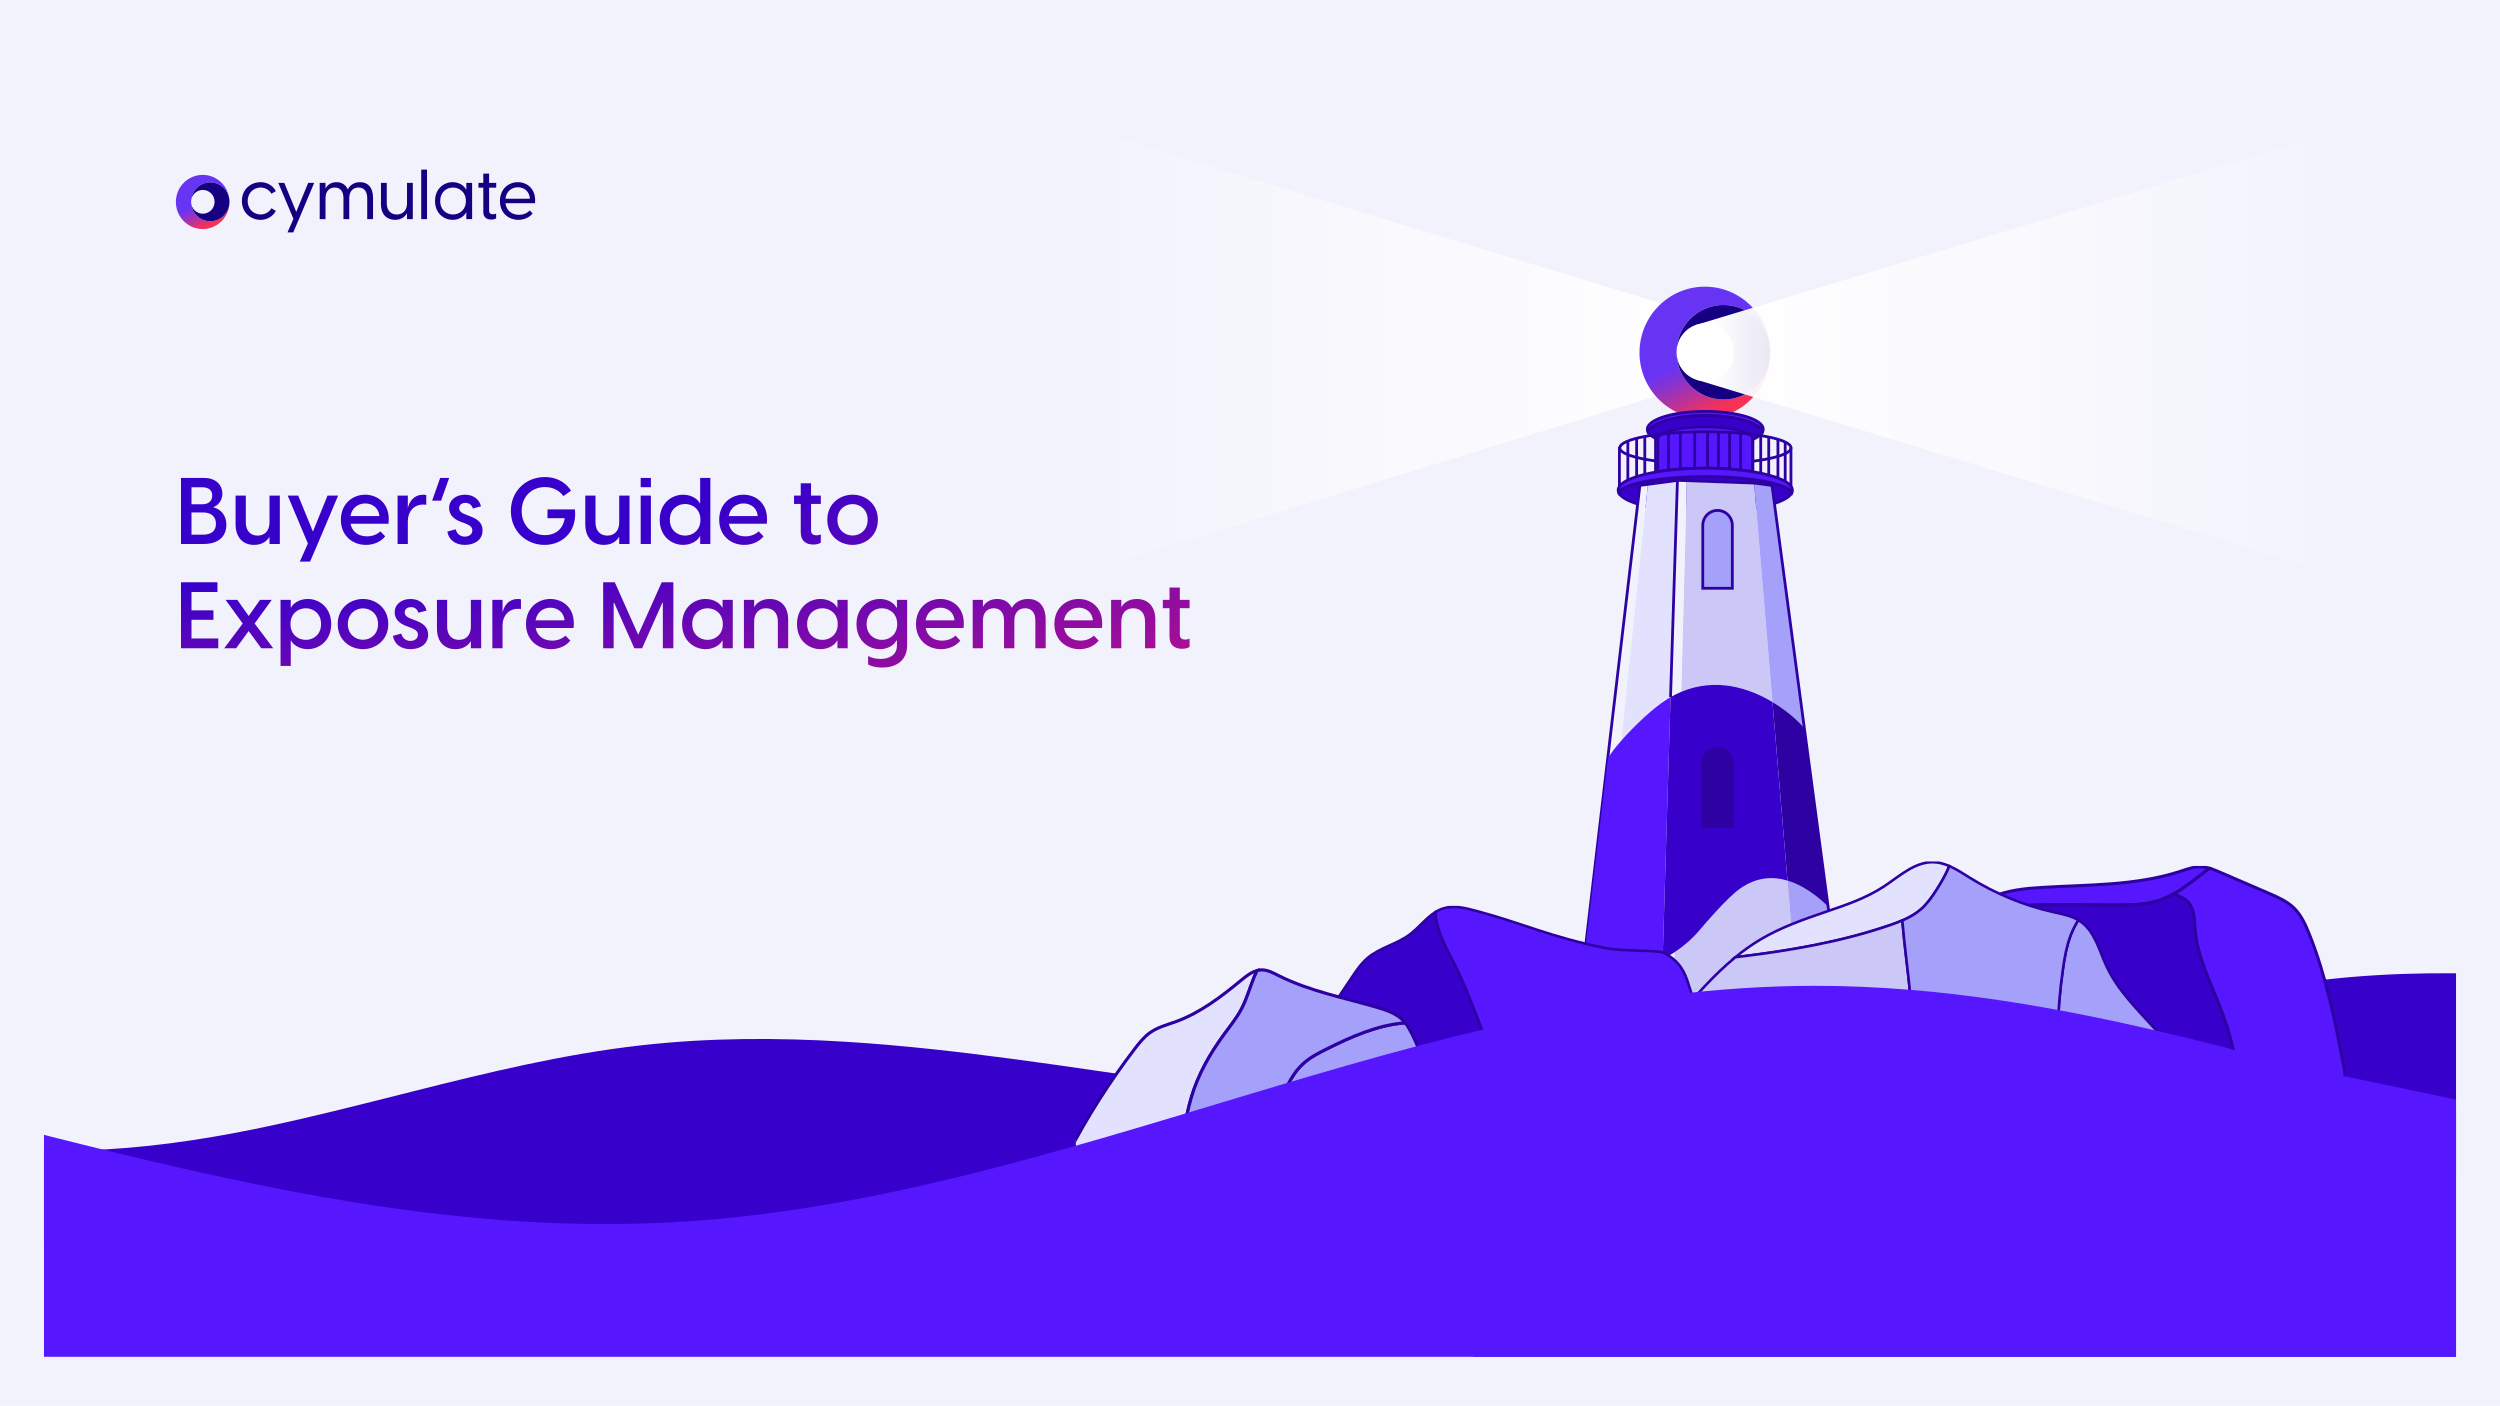 <svg width="1990" height="1119" viewBox="0 0 1990 1119" fill="none" xmlns="http://www.w3.org/2000/svg">
<rect width="1990" height="1119" fill="#F2F2FC"/>
<g clip-path="url(#clip0_112_626)">
<path d="M2753.18 793.164C2771.94 786.696 2790.42 779.384 2808.53 771.263L2808.53 937.371H1278.22L1278.22 850.133C1363.06 872.123 1455.03 864.319 1541.79 846.723C1545.39 845.985 1549 845.247 1552.6 844.473C1591.59 836.23 1630.26 826.281 1668.94 816.525C1729.2 801.356 1789.5 786.678 1851.17 779.735C1905.29 773.636 1959.56 773.548 2013.9 776.923C2103.59 782.46 2193.45 797.383 2283.15 810.056C2406.82 827.546 2530.16 840.765 2652.26 819.285C2670.53 816.068 2688.68 812.078 2706.62 807.314C2722.3 803.166 2737.83 798.438 2753.16 793.147L2753.18 793.164Z" fill="#3801CB"/>
<g clip-path="url(#clip1_112_626)">
<path d="M1865.83 849.696C1858.83 813.491 1851.74 777.024 1837.91 742.819C1834.98 735.57 1831.62 728.254 1826.02 722.786C1820.49 717.376 1813.2 714.191 1806.08 711.116C1793.05 705.495 1780.03 699.874 1767 694.253C1764.28 693.082 1761.51 691.897 1758.68 691.068C1755.52 693.49 1752.35 695.911 1749.19 698.332C1743.21 702.913 1737.12 707.545 1730.6 711.297C1733.3 713.326 1736.76 714.184 1739.5 716.177C1742.96 718.692 1744.93 722.808 1745.86 726.967C1746.78 731.127 1746.81 735.431 1747.16 739.678C1748.92 761.209 1758.98 781.024 1766.87 801.144C1775.77 823.824 1782.11 848.089 1780.85 872.31C1798.63 872.572 1816.43 872.528 1834.14 871.059C1842.37 870.376 1850.73 869.343 1858.28 865.998C1861.25 864.682 1864.23 862.842 1865.63 859.912C1867.12 856.785 1866.49 853.113 1865.83 849.71L1865.83 849.696Z" fill="#5617FE" stroke="#2D01A2" stroke-width="2.425" stroke-miterlimit="10"/>
<path d="M1580.96 723.84C1581.1 723.673 1581.25 723.499 1581.4 723.339C1581.25 723.506 1581.1 723.673 1580.96 723.84C1584.37 723.826 1587.81 723.288 1591.21 722.83C1623.54 718.431 1656.36 720.714 1688.98 720.401C1698.76 720.307 1708.69 719.95 1718.01 716.976C1722.42 715.566 1726.59 713.595 1730.6 711.297C1737.12 707.552 1743.2 702.92 1749.19 698.332C1752.36 695.911 1755.52 693.489 1758.68 691.068C1756.65 690.472 1754.57 690.05 1752.44 689.955C1746.57 689.679 1740.91 691.831 1735.33 693.649C1700.28 705.051 1662.61 704.149 1625.8 706.367C1611.96 707.196 1597.85 708.563 1585.21 714.228C1580.45 716.358 1575.99 719.063 1571.75 722.088C1573.13 722.728 1574.6 723.186 1576.07 723.462C1577.69 723.761 1579.32 723.87 1580.96 723.862V723.84Z" fill="#5617FE"/>
<path d="M1580.96 723.84C1581.1 723.673 1581.25 723.499 1581.4 723.339C1581.25 723.506 1581.1 723.673 1580.96 723.84ZM1580.96 723.84C1584.37 723.826 1587.81 723.288 1591.21 722.83C1623.54 718.431 1656.36 720.714 1688.98 720.401C1698.76 720.307 1708.69 719.95 1718.01 716.976C1722.42 715.566 1726.59 713.595 1730.6 711.297M1580.96 723.84V723.862C1579.32 723.87 1577.69 723.761 1576.07 723.462C1574.6 723.186 1573.13 722.728 1571.75 722.088C1575.99 719.063 1580.45 716.358 1585.21 714.228C1597.85 708.563 1611.96 707.196 1625.8 706.367C1662.61 704.149 1700.28 705.051 1735.33 693.649C1740.91 691.831 1746.57 689.679 1752.44 689.955C1754.57 690.05 1756.65 690.472 1758.68 691.068C1755.52 693.489 1752.36 695.911 1749.19 698.332C1743.2 702.92 1737.12 707.552 1730.6 711.297M1730.6 711.297C1730.48 711.21 1730.36 711.137 1730.25 711.043" stroke="#2D01A2" stroke-width="2.425" stroke-miterlimit="10"/>
<path d="M1564.26 771.273C1564.37 765.761 1564.57 760.227 1565.55 754.795C1567.62 743.321 1573.21 732.588 1580.95 723.841C1579.31 723.848 1577.69 723.739 1576.07 723.441C1574.59 723.172 1573.12 722.706 1571.75 722.067C1566.72 725.651 1561.99 729.694 1557.4 733.81C1530.13 758.235 1406.08 861.09 1482.23 863.7C1503.29 864.42 1524.36 865.14 1545.42 865.853C1551.4 856.393 1556.04 846.111 1558.96 835.327C1564.58 814.582 1563.8 792.753 1564.25 771.273H1564.26Z" fill="#3801CB" stroke="#2D01A2" stroke-width="2.425" stroke-miterlimit="10"/>
<path d="M1766.88 801.137C1758.98 781.024 1748.92 761.202 1747.17 739.671C1746.81 735.425 1746.79 731.12 1745.87 726.961C1744.94 722.801 1742.97 718.678 1739.51 716.17C1736.76 714.177 1733.3 713.319 1730.6 711.291C1726.6 713.588 1722.43 715.559 1718.01 716.97C1708.7 719.944 1698.77 720.3 1688.99 720.395C1656.36 720.707 1623.55 718.424 1591.22 722.823C1587.82 723.289 1584.38 723.819 1580.96 723.834C1573.22 732.582 1567.64 743.314 1565.56 754.789C1564.59 760.213 1564.38 765.754 1564.27 771.266C1563.83 792.746 1564.61 814.582 1558.99 835.32C1556.07 846.104 1551.42 856.393 1545.45 865.846C1619.95 868.347 1694.47 870.652 1769 872.085C1772.95 872.158 1776.92 872.23 1780.87 872.289C1782.14 848.067 1775.79 823.802 1766.89 801.123L1766.88 801.137Z" fill="#3801CB" stroke="#2D01A2" stroke-width="2.425" stroke-miterlimit="10"/>
</g>
<path d="M1362.95 253.833L831.038 92.033V465.145L1362.95 301.577L1362.95 253.833Z" fill="url(#paint0_linear_112_626)"/>
<path fill-rule="evenodd" clip-rule="evenodd" d="M1409.15 280.535C1409.15 280.49 1409.15 280.446 1409.15 280.401C1409.15 279.863 1409.14 279.327 1409.12 278.795C1409.14 279.372 1409.15 279.953 1409.15 280.535Z" fill="url(#paint1_linear_112_626)"/>
<path d="M1357.09 333.192C1385.85 333.192 1409.15 309.687 1409.15 280.693C1409.15 280.64 1409.15 280.587 1409.15 280.535C1409.08 301.253 1392.41 318.025 1371.84 318.025C1351.24 318.025 1334.53 301.18 1334.53 280.401C1334.53 259.622 1351.24 242.777 1371.84 242.777C1391.92 242.777 1408.29 258.76 1409.12 278.795C1408.13 250.679 1385.22 228.193 1357.09 228.193C1328.34 228.193 1305.03 251.698 1305.03 280.693C1305.03 309.687 1328.34 333.192 1357.09 333.192Z" fill="url(#paint2_linear_112_626)"/>
<path d="M1334.53 280.401C1334.53 301.18 1351.24 318.025 1371.84 318.025C1392.41 318.025 1409.08 301.253 1409.15 280.535C1409.15 279.953 1409.14 279.372 1409.12 278.795C1408.29 258.76 1391.92 242.777 1371.84 242.777C1351.24 242.777 1334.53 259.622 1334.53 280.401C1334.53 267.676 1344.76 257.36 1357.38 257.36C1370 257.36 1380.23 267.676 1380.23 280.401C1380.23 293.126 1370 303.442 1357.38 303.442C1344.76 303.442 1334.53 293.126 1334.53 280.401Z" fill="#160082"/>
<path d="M1426.34 392.016C1422.65 384.922 1393.19 379.401 1357.4 379.401C1321.6 379.401 1292.15 384.922 1288.45 392.016C1292.15 400.798 1321.6 407.646 1357.4 407.646C1393.19 407.646 1422.65 400.798 1426.34 392.016Z" fill="#3801CB"/>
<path d="M1357.4 378.276C1375.34 378.276 1391.73 379.659 1404.11 381.941C1410.29 383.081 1415.52 384.453 1419.45 386.005C1421.42 386.78 1423.09 387.612 1424.41 388.502C1425.72 389.384 1426.75 390.373 1427.33 391.492L1427.58 391.965L1427.37 392.456C1426.28 395.048 1423.42 397.274 1419.53 399.175C1415.59 401.103 1410.35 402.806 1404.15 404.221C1391.75 407.054 1375.36 408.771 1357.4 408.771C1339.44 408.771 1323.04 407.053 1310.64 404.221C1304.45 402.806 1299.21 401.103 1295.26 399.175C1291.38 397.274 1288.52 395.048 1287.42 392.456L1287.22 391.965L1287.46 391.492C1288.05 390.373 1289.08 389.384 1290.39 388.502C1291.7 387.612 1293.38 386.78 1295.34 386.005C1299.28 384.453 1304.5 383.081 1310.69 381.941C1323.07 379.659 1339.45 378.276 1357.4 378.276ZM1357.4 380.526C1339.55 380.526 1323.31 381.903 1311.09 384.155C1304.98 385.281 1299.91 386.621 1296.16 388.099C1294.28 388.839 1292.77 389.602 1291.63 390.371C1290.74 390.972 1290.12 391.548 1289.73 392.081C1290.66 393.731 1292.8 395.47 1296.24 397.15C1299.97 398.976 1305.03 400.632 1311.13 402.027C1323.34 404.814 1339.56 406.521 1357.4 406.521C1375.23 406.521 1391.46 404.814 1403.66 402.027C1409.76 400.632 1414.82 398.976 1418.56 397.15C1422 395.469 1424.13 393.73 1425.06 392.079C1424.67 391.547 1424.06 390.971 1423.17 390.371C1422.03 389.602 1420.51 388.839 1418.64 388.099C1414.89 386.621 1409.82 385.281 1403.71 384.155C1391.49 381.903 1375.24 380.526 1357.4 380.526Z" fill="#2D01A2"/>
<path d="M1357.4 330.745C1380.66 330.745 1399.89 336.371 1403.05 343.685C1403.35 343.025 1403.52 342.357 1403.52 341.68C1403.52 333.821 1382.87 327.448 1357.4 327.448C1331.93 327.448 1311.28 333.821 1311.28 341.68C1311.28 342.366 1311.45 343.034 1311.75 343.685C1314.91 336.371 1334.14 330.745 1357.4 330.745Z" fill="#5617FE"/>
<path d="M1357.4 326.323C1370.21 326.323 1381.86 327.925 1390.34 330.542C1394.57 331.848 1398.07 333.425 1400.55 335.229C1402.99 337.015 1404.63 339.181 1404.63 341.68C1404.63 342.547 1404.42 343.374 1404.07 344.15L1403.03 346.45L1402.03 344.134C1401.37 342.621 1399.81 341.051 1397.29 339.546C1394.78 338.055 1391.45 336.698 1387.46 335.555C1379.47 333.268 1368.95 331.869 1357.4 331.869C1345.85 331.869 1335.33 333.268 1327.34 335.555C1323.34 336.698 1320.01 338.055 1317.51 339.546C1314.99 341.051 1313.42 342.621 1312.77 344.134L1311.77 346.434L1310.73 344.156C1310.38 343.383 1310.17 342.554 1310.17 341.68C1310.17 339.181 1311.81 337.015 1314.25 335.229C1316.73 333.426 1320.23 331.848 1324.46 330.542C1332.94 327.925 1344.58 326.323 1357.4 326.323ZM1357.4 328.573C1344.74 328.573 1333.33 330.158 1325.12 332.692C1321 333.962 1317.76 335.452 1315.56 337.053C1313.94 338.239 1313 339.402 1312.61 340.501C1313.62 339.456 1314.89 338.491 1316.38 337.608C1319.1 335.988 1322.62 334.566 1326.73 333.39C1334.96 331.035 1345.69 329.619 1357.4 329.619C1369.11 329.619 1379.84 331.035 1388.07 333.39C1392.18 334.566 1395.7 335.988 1398.42 337.608C1399.9 338.491 1401.18 339.457 1402.19 340.501C1401.8 339.402 1400.86 338.238 1399.24 337.053C1397.04 335.452 1393.8 333.962 1389.68 332.692C1381.47 330.158 1370.06 328.573 1357.4 328.573Z" fill="#2D01A2"/>
<path d="M1357.4 355.912C1380.66 355.912 1399.89 350.594 1403.05 343.685C1399.89 336.371 1380.66 330.745 1357.4 330.745C1334.14 330.745 1314.91 336.371 1311.75 343.685C1314.91 350.594 1334.14 355.912 1357.4 355.912Z" fill="#3801CB"/>
<path d="M1357.4 329.619C1369.11 329.619 1379.84 331.035 1388.07 333.39C1392.18 334.566 1395.7 335.988 1398.42 337.608C1401.12 339.215 1403.15 341.092 1404.07 343.235L1404.27 343.698L1404.06 344.157C1403.13 346.203 1401.09 347.978 1398.4 349.493C1395.68 351.023 1392.16 352.364 1388.05 353.476C1379.83 355.7 1369.1 357.037 1357.4 357.037C1345.69 357.037 1334.97 355.7 1326.75 353.476C1322.64 352.365 1319.12 351.023 1316.4 349.493C1313.71 347.978 1311.67 346.202 1310.73 344.156L1310.52 343.698L1310.72 343.235C1311.65 341.092 1313.68 339.215 1316.38 337.608C1319.1 335.988 1322.62 334.566 1326.73 333.39C1334.96 331.035 1345.69 329.619 1357.4 329.619ZM1357.4 331.869C1345.85 331.869 1335.33 333.267 1327.34 335.554C1323.34 336.698 1320.01 338.054 1317.51 339.545C1315.24 340.896 1313.75 342.3 1313 343.667C1313.75 344.937 1315.23 346.254 1317.49 347.527C1319.99 348.937 1323.32 350.222 1327.32 351.303C1335.32 353.466 1345.84 354.787 1357.4 354.787C1368.95 354.787 1379.47 353.466 1387.47 351.303C1391.47 350.222 1394.8 348.938 1397.31 347.527C1399.57 346.255 1401.05 344.937 1401.8 343.667C1401.04 342.3 1399.55 340.895 1397.29 339.545C1394.78 338.054 1391.45 336.698 1387.46 335.554C1379.46 333.267 1368.95 331.869 1357.4 331.869Z" fill="#2D01A2"/>
<path d="M1395.19 375.481V349.407C1395.19 344.089 1378.27 339.782 1357.4 339.782C1336.53 339.782 1319.64 344.08 1319.6 349.39C1319.6 349.39 1319.6 349.399 1319.6 349.407C1319.6 349.416 1319.6 349.416 1319.6 349.425V375.481C1330.48 373.696 1343.46 372.65 1357.4 372.65C1371.34 372.65 1384.32 373.696 1395.19 375.481Z" fill="#5617FE"/>
<path d="M1394.08 349.407C1394.08 348.715 1393.5 347.74 1391.65 346.625C1389.87 345.554 1387.22 344.55 1383.85 343.691C1377.12 341.978 1367.77 340.907 1357.4 340.907C1347.03 340.907 1337.68 341.976 1330.96 343.685C1327.59 344.542 1324.94 345.545 1323.16 346.615C1321.31 347.727 1320.72 348.703 1320.72 349.397V374.165C1331.39 372.497 1343.95 371.524 1357.4 371.524C1370.84 371.524 1383.41 372.497 1394.08 374.165V349.407ZM1396.31 376.803L1395.01 376.591C1384.21 374.818 1371.29 373.774 1357.4 373.774C1343.51 373.774 1330.59 374.817 1319.78 376.591L1318.49 376.803V349.382L1318.51 349.019C1318.7 347.228 1320.17 345.794 1322.02 344.681C1324.06 343.452 1326.95 342.385 1330.41 341.504C1337.36 339.737 1346.9 338.657 1357.4 338.657C1367.9 338.657 1377.44 339.74 1384.4 341.51C1387.86 342.393 1390.75 343.461 1392.79 344.693C1394.77 345.882 1396.31 347.44 1396.31 349.407V376.803Z" fill="#2D01A2"/>
<path d="M1395.19 375.481C1384.32 373.696 1371.34 372.65 1357.4 372.65C1343.46 372.65 1330.48 373.696 1319.6 375.481C1300.62 378.601 1288.06 383.999 1288.06 390.143C1288.06 390.776 1288.2 391.401 1288.46 392.016C1292.16 384.922 1321.61 379.401 1357.41 379.401C1393.2 379.401 1422.66 384.922 1426.35 392.016C1426.62 391.401 1426.76 390.776 1426.76 390.143C1426.76 383.999 1414.2 378.601 1395.21 375.481L1395.19 375.481Z" fill="#5617FE"/>
<path d="M1357.4 371.524C1371.35 371.524 1384.36 372.569 1395.28 374.355H1395.3L1395.39 374.37C1404.93 375.938 1412.92 378.088 1418.56 380.652C1421.38 381.933 1423.67 383.345 1425.27 384.886C1426.87 386.427 1427.87 388.191 1427.87 390.143C1427.87 390.947 1427.69 391.723 1427.38 392.46L1426.46 394.628L1425.37 392.539C1425.03 391.885 1424.33 391.149 1423.18 390.371C1422.04 389.602 1420.52 388.839 1418.65 388.099C1414.9 386.621 1409.83 385.281 1403.72 384.155C1391.5 381.903 1375.25 380.526 1357.41 380.526C1339.56 380.526 1323.32 381.903 1311.1 384.155C1304.99 385.281 1299.92 386.621 1296.17 388.099C1294.29 388.839 1292.78 389.602 1291.64 390.371C1290.49 391.149 1289.79 391.885 1289.45 392.539L1288.36 394.628L1287.44 392.46C1287.12 391.723 1286.94 390.947 1286.94 390.143C1286.94 388.191 1287.95 386.427 1289.55 384.886C1291.15 383.345 1293.44 381.933 1296.25 380.652C1301.89 378.088 1309.89 375.938 1319.42 374.37C1330.36 372.574 1343.41 371.524 1357.4 371.524ZM1357.4 373.774C1343.51 373.774 1330.59 374.817 1319.78 376.59C1310.34 378.143 1302.56 380.253 1297.17 382.703C1294.47 383.93 1292.44 385.216 1291.09 386.513C1290.05 387.51 1289.48 388.46 1289.27 389.355C1289.62 389.061 1289.99 388.775 1290.4 388.502C1291.71 387.612 1293.39 386.78 1295.35 386.005C1299.29 384.453 1304.51 383.082 1310.7 381.941C1323.08 379.659 1339.46 378.276 1357.41 378.276C1375.35 378.276 1391.74 379.659 1404.12 381.941C1410.3 383.082 1415.53 384.453 1419.46 386.005C1421.43 386.78 1423.1 387.612 1424.42 388.502C1424.82 388.775 1425.2 389.061 1425.55 389.355C1425.34 388.46 1424.76 387.51 1423.73 386.513C1422.38 385.216 1420.34 383.93 1417.64 382.703C1412.27 380.26 1404.53 378.156 1395.12 376.605H1395.1L1395.01 376.591C1384.21 374.818 1371.29 373.774 1357.4 373.774Z" fill="#2D01A2"/>
<path d="M1424.49 356.493C1424.49 356.048 1424.26 355.463 1423.48 354.743C1422.69 354.024 1421.48 353.277 1419.81 352.535C1416.48 351.054 1411.58 349.693 1405.45 348.54C1393.21 346.239 1376.25 344.81 1357.48 344.81C1338.72 344.81 1321.76 346.239 1309.52 348.54C1303.39 349.693 1298.5 351.054 1295.16 352.535C1293.49 353.277 1292.28 354.024 1291.5 354.743C1290.71 355.463 1290.48 356.048 1290.48 356.493C1290.48 357.051 1290.86 357.832 1292.16 358.784C1293.44 359.713 1295.38 360.644 1297.96 361.536C1303.1 363.317 1310.54 364.857 1319.58 366.004L1319.44 367.12L1319.31 368.236C1310.2 367.081 1302.59 365.517 1297.23 363.665C1294.56 362.741 1292.38 361.724 1290.85 360.606C1289.35 359.512 1288.24 358.146 1288.24 356.493C1288.24 355.169 1288.96 354.026 1289.99 353.079C1291.02 352.129 1292.49 351.267 1294.26 350.477C1297.82 348.893 1302.91 347.494 1309.11 346.329C1321.52 343.995 1338.62 342.56 1357.48 342.56C1376.35 342.56 1393.45 343.995 1405.86 346.329C1412.06 347.494 1417.15 348.893 1420.71 350.477C1422.48 351.267 1423.95 352.129 1424.98 353.079C1426.01 354.026 1426.73 355.169 1426.73 356.493C1426.73 358.158 1425.6 359.532 1424.08 360.633C1422.53 361.757 1420.33 362.78 1417.62 363.709C1412.19 365.571 1404.49 367.138 1395.27 368.289L1395.13 367.173L1394.99 366.057C1404.15 364.914 1411.68 363.37 1416.9 361.579C1419.52 360.681 1421.49 359.743 1422.78 358.806C1424.11 357.845 1424.49 357.056 1424.49 356.493Z" fill="#2D01A2"/>
<path d="M1290.17 355.754V387.26H1287.94V355.754H1290.17Z" fill="#2D01A2"/>
<path d="M1296.88 350.937V382.082H1294.65V350.937H1296.88Z" fill="#2D01A2"/>
<path d="M1303.87 348.669V379.401H1301.64V348.669H1303.87Z" fill="#2D01A2"/>
<path d="M1310.37 347.236V377.564H1308.14V347.236H1310.37Z" fill="#2D01A2"/>
<path d="M1318.92 345.891V375.48H1316.69V345.891H1318.92Z" fill="#2D01A2"/>
<path d="M1329.19 344.933V374.223H1326.96V344.933H1329.19Z" fill="#2D01A2"/>
<path d="M1338.67 344.089V373.221H1336.44V344.089H1338.67Z" fill="#2D01A2"/>
<path d="M1350.11 343.685V372.791H1347.87V343.685H1350.11Z" fill="#2D01A2"/>
<path d="M1360.32 343.482V372.791H1358.09V343.482H1360.32Z" fill="#2D01A2"/>
<path d="M1369.03 343.482V372.791H1366.8V343.482H1369.03Z" fill="#2D01A2"/>
<path d="M1377.86 344.054V372.791H1375.62V344.054H1377.86Z" fill="#2D01A2"/>
<path d="M1386.66 344.634V373.933H1384.43V344.634H1386.66Z" fill="#2D01A2"/>
<path d="M1396.31 345.847V374.602H1394.08V345.847H1396.31Z" fill="#2D01A2"/>
<path d="M1402.65 346.779V376.553H1400.42V346.779H1402.65Z" fill="#2D01A2"/>
<path d="M1409.03 347.64V377.669H1406.79V347.64H1409.03Z" fill="#2D01A2"/>
<path d="M1416.35 349.697V380.236H1414.12V349.697H1416.35Z" fill="#2D01A2"/>
<path d="M1422.12 351.86V383.172H1419.89V351.86H1422.12Z" fill="#2D01A2"/>
<path d="M1426.72 356.167V387.137H1424.48V356.167H1426.72Z" fill="#2D01A2"/>
<path d="M1311.75 385.564L1305.68 386.39L1279.91 603.696C1281.52 600.513 1285.46 595.318 1290.65 589.42L1311.75 385.555L1311.75 385.564Z" fill="#F2F2FC"/>
<path d="M1259.23 778.085L1256.57 800.563H1268.79L1271.14 777.813C1265.88 778.191 1261.74 778.191 1259.23 778.085Z" fill="#F2F2FC"/>
<path d="M1327.33 556.375C1328.16 555.857 1328.99 555.364 1329.83 554.89L1335.33 382.346L1311.75 385.572L1290.64 589.437C1300.83 577.842 1315.82 563.531 1327.33 556.384V556.375Z" fill="#E2E2FF"/>
<path d="M1271.15 777.813L1268.79 800.563H1322.01L1323.18 763.721C1304.11 773.585 1284.19 776.872 1271.15 777.813Z" fill="#E2E2FF"/>
<path d="M1410.9 558.819L1396.25 384.517L1342.67 382.592L1338.26 550.697C1365.95 539.031 1392.35 547.717 1410.9 558.81V558.819Z" fill="#CBC8F8"/>
<path d="M1385.3 707.188C1374.64 714.625 1356.37 736.312 1352.8 740.496C1346.76 747.591 1339.95 753.357 1332.84 758.06L1331.73 800.554H1431.22L1422.86 700.965C1411.08 697.431 1398.24 698.16 1385.31 707.18L1385.3 707.188Z" fill="#CBC8F8"/>
<path d="M1338.26 550.705L1342.67 382.601L1335.32 382.337L1329.82 554.881C1332.64 553.263 1335.46 551.883 1338.26 550.697L1338.26 550.705Z" fill="#F2F2FC"/>
<path d="M1323.17 763.721L1322 800.563H1331.72L1332.83 758.069C1329.65 760.161 1326.43 762.042 1323.17 763.721Z" fill="#F2F2FC"/>
<path d="M1336.36 382.374L1330.86 554.917L1329.74 554.882L1328.63 554.845L1334.13 382.301L1336.36 382.374Z" fill="#2D01A2"/>
<path d="M1324.21 763.758L1323.03 800.6L1320.8 800.526L1321.98 763.685L1324.21 763.758Z" fill="#2D01A2"/>
<path d="M1436.27 579.785L1410.51 386.39L1396.25 384.517L1410.9 558.819C1424.23 566.792 1433.5 576.005 1436.27 579.785Z" fill="#A5A1FB"/>
<path d="M1422.85 700.973L1431.21 800.563H1465.68L1455.16 721.544C1446.29 713.043 1435.16 704.674 1422.85 700.973Z" fill="#A5A1FB"/>
<path d="M1410.9 558.819L1422.85 700.973C1435.16 704.674 1446.29 713.043 1455.16 721.544L1436.27 579.794C1433.5 576.014 1424.23 566.801 1410.9 558.828L1410.9 558.819Z" fill="#2D01A2"/>
<path d="M1367.17 406.292C1373.66 406.292 1378.93 411.593 1378.93 418.124V468.249H1355.4V418.124C1355.4 411.593 1360.68 406.292 1367.17 406.292Z" fill="#A5A1FB"/>
<path d="M1377.82 418.125C1377.82 412.218 1373.05 407.417 1367.17 407.417C1361.29 407.417 1356.52 412.218 1356.52 418.125V467.123H1377.82V418.125ZM1380.05 469.373H1354.29V418.125C1354.29 410.969 1360.06 405.167 1367.17 405.167C1374.28 405.167 1380.05 410.969 1380.05 418.125V469.373Z" fill="#2D01A2"/>
<path d="M1465.68 799.429V801.679H1255.94V799.429H1465.68Z" fill="#2D01A2"/>
<path d="M1396.29 383.393L1396.25 384.517L1396.21 385.642L1335.28 383.462L1335.36 381.212L1396.29 383.393Z" fill="#2D01A2"/>
<path d="M1335.47 383.452L1305.49 387.496L1305.19 385.265L1335.17 381.222L1335.47 383.452Z" fill="#2D01A2"/>
<path d="M1306.45 386.514L1257.67 800.687L1256.57 800.554L1255.46 800.422L1304.23 386.248L1306.45 386.514Z" fill="#2D01A2"/>
<path d="M1466.78 800.404L1465.68 800.554L1464.57 800.705L1409.41 386.539L1411.62 386.24L1466.78 800.404Z" fill="#2D01A2"/>
<path d="M1410.66 385.275L1410.37 387.506L1396.11 385.634L1396.39 383.401L1410.66 385.275Z" fill="#2D01A2"/>
<path d="M1327.33 556.375C1315.82 563.522 1300.84 577.833 1290.64 589.428C1285.46 595.327 1281.52 600.513 1279.91 603.704L1259.23 778.085C1261.75 778.191 1265.88 778.191 1271.13 777.813C1284.18 776.872 1304.1 773.593 1323.17 763.721C1323.27 763.669 1323.37 763.607 1323.47 763.554L1329.77 554.916C1328.95 555.382 1328.14 555.866 1327.32 556.375L1327.33 556.375Z" fill="#5617FE"/>
<path d="M1410.9 558.819C1392.35 547.725 1365.95 539.031 1338.26 550.705C1335.46 551.883 1332.65 553.263 1329.82 554.89C1329.8 554.899 1329.79 554.907 1329.77 554.925L1323.48 763.563C1326.63 761.919 1329.76 760.1 1332.83 758.069C1339.95 753.375 1346.75 747.599 1352.79 740.505C1356.36 736.312 1374.63 714.625 1385.29 707.197C1398.23 698.178 1411.07 697.44 1422.84 700.982L1410.89 558.828L1410.9 558.819Z" fill="#3801CB"/>
<path d="M1367.17 595.784C1373.66 595.784 1378.93 601.085 1378.93 607.616V657.741H1355.4V607.616C1355.4 601.085 1360.68 595.784 1367.17 595.784Z" fill="#2D01A2"/>
<path d="M1377.82 607.617C1377.82 601.709 1373.05 596.909 1367.17 596.909C1361.29 596.909 1356.52 601.71 1356.52 607.617V656.615H1377.82V607.617ZM1380.05 658.865H1354.29V607.617C1354.29 600.461 1360.06 594.659 1367.17 594.659C1374.28 594.659 1380.05 600.461 1380.05 607.617V658.865Z" fill="#2D01A2"/>
<path d="M1412.46 845.488C1431.23 839.019 1449.71 831.707 1467.82 823.586L1467.82 989.694H-62.499L-62.499 902.457C22.346 924.446 114.312 916.642 201.074 899.047C204.679 898.308 208.283 897.57 211.888 896.797C250.873 888.553 289.541 878.604 328.227 868.848C388.488 853.679 448.785 839.001 510.454 832.058C564.578 825.959 618.844 825.871 673.18 829.246C762.878 834.783 852.734 849.706 942.432 862.38C1066.1 879.869 1189.44 893.088 1311.55 871.608C1329.82 868.391 1347.96 864.401 1365.9 859.638C1381.58 855.489 1397.11 850.761 1412.45 845.47L1412.46 845.488Z" fill="#3801CB"/>
<g clip-path="url(#clip2_112_626)">
<path d="M1514.24 732.705C1514.22 732.412 1514.22 732.412 1514.24 732.705C1519.65 730.378 1524.8 727.544 1529.23 723.652C1534.08 719.379 1537.86 714.005 1541.37 708.542C1545.28 702.448 1548.95 696.082 1551.68 689.371C1547.68 687.631 1543.51 686.442 1539.13 686.309C1524.16 685.854 1511.97 697.506 1499.4 705.752C1485.29 715.003 1469.14 720.422 1453.21 725.855C1435.38 731.934 1417.46 738.219 1401.24 747.867C1394.24 752.038 1387.64 756.788 1381.35 761.935C1422.97 756.979 1464.36 750.121 1503.98 736.56C1507.43 735.385 1510.88 734.137 1514.24 732.691V732.705Z" fill="#E2E2FF"/>
<path d="M1514.24 732.705C1514.22 732.412 1514.22 732.412 1514.24 732.705ZM1514.24 732.705C1519.65 730.378 1524.8 727.544 1529.23 723.652C1534.08 719.379 1537.86 714.005 1541.37 708.542C1545.28 702.448 1548.95 696.082 1551.68 689.371C1547.68 687.631 1543.51 686.442 1539.13 686.309C1524.16 685.854 1511.97 697.506 1499.4 705.752C1485.29 715.003 1469.14 720.422 1453.21 725.855C1435.38 731.934 1417.46 738.219 1401.24 747.867C1394.24 752.038 1387.64 756.788 1381.35 761.935C1422.97 756.979 1464.36 750.121 1503.98 736.56C1507.43 735.385 1510.88 734.137 1514.24 732.691V732.705Z" stroke="#2D01A2" stroke-width="2.078" stroke-miterlimit="10"/>
<path d="M1514.24 732.706C1510.88 734.152 1507.43 735.401 1503.98 736.575C1464.37 750.137 1422.97 756.994 1381.35 761.95C1364.12 776.069 1349.21 793.272 1334.55 810.255C1323.23 823.383 1295.6 876.903 1289.43 893.188C1289.43 893.188 1409.34 891.734 1521.73 893.188C1523.01 885.963 1521.04 860.021 1521.73 852.708C1525.5 812.737 1517.62 772.721 1514.23 732.706H1514.24Z" fill="#CBC8F8" stroke="#2D01A2" stroke-width="2.078" stroke-miterlimit="10"/>
<path d="M1746.41 875.397C1743.88 853.965 1730.29 835.661 1715.95 819.706C1701.61 803.751 1685.72 788.531 1676.7 768.978C1670.88 756.372 1667.42 741.401 1656.1 733.53C1655.52 733.126 1654.92 732.751 1654.31 732.392C1651.93 736.166 1649.91 740.167 1648.3 744.33C1645.04 752.767 1643.47 761.761 1642.17 770.726C1637.13 805.484 1636.1 841.131 1641.11 875.809C1692.55 876.19 1732.95 876.168 1746.41 875.397H1746.41Z" fill="#A5A1FB" stroke="#2D01A2" stroke-width="2.078" stroke-miterlimit="10"/>
<path d="M1642.17 770.724C1643.47 761.759 1645.05 752.765 1648.31 744.329C1649.92 740.158 1651.94 736.164 1654.31 732.39C1648.33 728.873 1641.25 727.574 1634.45 726.032C1611.11 720.753 1588.65 711.531 1568.27 698.858C1562.9 695.525 1557.45 691.876 1551.69 689.372C1548.96 696.075 1545.28 702.441 1541.37 708.543C1537.87 714.005 1534.09 719.38 1529.23 723.653C1524.81 727.544 1519.66 730.378 1514.25 732.706C1517.64 772.721 1525.52 812.737 1521.75 852.708C1521.06 860.014 1520.54 879.35 1519.27 886.582C1561.84 887.132 1604.06 875.528 1641.12 875.807C1636.12 841.129 1637.15 805.483 1642.18 770.724H1642.17Z" fill="#A5A1FB" stroke="#2D01A2" stroke-width="2.078" stroke-miterlimit="10"/>
</g>
<g clip-path="url(#clip3_112_626)">
<path d="M1175.84 809.653C1170.49 795.727 1165 781.837 1158.34 768.497C1153.56 758.895 1148.15 749.513 1145.05 739.23C1143.76 734.949 1142.9 730.544 1142.46 726.095C1134.96 730.837 1129.19 738.68 1121.89 744.06C1111.66 751.617 1098.37 754.285 1088.66 762.509C1081.93 768.204 1077.47 776.083 1072.43 783.347C1061.48 799.143 1038.11 838.928 1024.15 852.063C1024.15 852.063 1112.29 920.34 1197.48 919.966C1196.78 914.271 1185.71 840.372 1184.31 834.794C1182.15 826.211 1179.03 817.907 1175.85 809.653H1175.84Z" fill="#3801CB" stroke="#2D01A2" stroke-width="2.078" stroke-miterlimit="10"/>
<path d="M1353.53 806.667C1341.58 788.127 1346.86 769.862 1324.21 758.383C1319.79 756.14 1291.96 757.505 1277.39 754.558C1233.55 745.687 1212.48 735.037 1175.29 725.128C1166.56 722.804 1157.27 720.371 1148.66 723.141C1146.44 723.852 1144.39 724.878 1142.46 726.095C1142.91 730.544 1143.76 734.949 1145.05 739.23C1148.15 749.514 1153.56 758.896 1158.34 768.498C1164.99 781.838 1170.49 795.727 1175.84 809.654C1179.01 817.915 1182.14 826.212 1184.31 834.795C1185.7 840.373 1196.31 916.662 1197 922.357C1298.89 921.91 1390.73 952.723 1385.21 927.138C1399.93 891.311 1380.76 848.937 1353.53 806.667Z" fill="#5617FE" stroke="#2D01A2" stroke-width="2.078" stroke-miterlimit="10"/>
</g>
<g clip-path="url(#clip4_112_626)">
<path d="M948.394 873.26C953.777 855.235 963.19 838.661 974.266 823.544C979.174 816.849 984.449 810.359 988.309 802.989C992.552 794.88 994.969 785.937 998.444 777.459C999.118 775.806 999.85 774.164 1000.64 772.551C995.972 773.801 991.819 777.115 987.975 780.283C972.122 793.345 955.522 806.084 936.303 813.114C929.287 815.68 921.866 817.519 915.717 821.792C910.749 825.239 906.912 830.084 903.229 834.908C883.155 861.191 865.33 889.249 850.035 918.669L850.732 918.247C871.353 921.666 892.007 925.084 912.845 926.625C919.464 927.113 926.099 927.41 932.728 927.57C936.165 918.465 939.371 909.273 941.829 899.85C944.135 891.018 945.779 882.002 948.394 873.26Z" fill="#E2E2FF" stroke="#2D01A2" stroke-width="2.508" stroke-miterlimit="10"/>
<path d="M1130.16 837.602C1126.78 827.849 1121.88 818.432 1118.57 814.187C1096.79 815.755 1075.93 825.049 1056.17 834.879C1049.39 838.252 1042.55 841.773 1036.98 846.947C1026.73 856.492 1021.97 870.454 1015.63 883.014C1012.43 889.355 1008.75 895.437 1005.39 901.688C1001.11 909.642 997.345 917.885 994.108 926.331C1018.39 925.334 1042.67 924.336 1066.95 923.338C1079.26 922.834 1091.61 922.322 1103.8 920.486C1110.87 919.419 1175.75 918.128 1176.41 910.446C1178.21 889.599 1140.71 868.037 1130.16 837.602Z" fill="#A5A1FB" stroke="#2D01A2" stroke-width="2.508" stroke-miterlimit="10"/>
<path d="M1015.63 883.019C1021.98 870.459 1026.73 856.497 1036.99 846.953C1042.56 841.772 1049.4 838.258 1056.18 834.884C1075.94 825.061 1096.8 815.76 1118.58 814.192C1118.46 814.034 1118.34 813.877 1118.22 813.725C1112.86 807.197 1104.42 804.289 1096.38 801.932C1069.85 794.154 1042.3 788.978 1017.57 776.503C1013.38 774.386 1009.05 772.001 1004.36 772.032C1003.09 772.043 1001.85 772.229 1000.64 772.552C999.852 774.164 999.12 775.813 998.446 777.459C994.971 785.937 992.554 794.88 988.311 802.99C984.451 810.359 979.176 816.85 974.268 823.544C963.192 838.661 953.779 855.236 948.396 873.26C945.781 882.009 944.137 891.018 941.831 899.85C939.373 909.274 936.16 918.459 932.73 927.571C952.589 928.039 972.488 927.221 992.341 926.406C992.928 926.376 993.522 926.36 994.109 926.33C997.346 917.884 1001.11 909.647 1005.39 901.687C1008.75 895.436 1012.43 889.354 1015.63 883.013L1015.63 883.019Z" fill="#A5A1FB" stroke="#2D01A2" stroke-width="2.508" stroke-miterlimit="10"/>
</g>
<path d="M2025.16 902.342V1098.94H597.815H-829.534V809.714C-667.075 799.365 -503.348 796.5 -341.723 819.56C-48.272 861.455 233.765 988.772 533.849 973.03C845.48 956.65 1131.6 784.709 1445.05 784.709C1644.09 784.709 1833.79 854.376 2025.16 902.342Z" fill="#5617FE"/>
<path d="M4026.59 902.342V1098.94H2599.25H1171.9L1180.73 830.793C1343.19 820.444 1498.08 796.5 1659.71 819.56C1953.16 861.455 2244.4 963.461 2544.48 947.718C2856.11 931.338 3133.03 784.709 3446.48 784.709C3645.52 784.709 3835.22 854.376 4026.59 902.342Z" fill="#5617FE"/>
<path d="M1349.52 258.819L1892.32 94.45V467.562L1350.73 302.328L1349.52 258.819Z" fill="url(#paint3_linear_112_626)"/>
</g>
<path d="M144.07 433V380.46H162.718C171.82 380.46 177 386.084 177 392.966C177 398.22 173.892 402.142 169.674 403.77C175.594 405.25 180.182 409.912 180.182 417.756C180.182 426.71 174.188 433 162.2 433H144.07ZM161.682 425.6C168.564 425.6 171.894 422.344 171.894 416.942C171.894 411.614 168.564 407.914 161.534 407.914H152.432V425.6H161.682ZM152.432 401.402H161.016C166.27 401.402 168.934 398.516 168.934 394.446C168.934 390.376 166.27 387.86 161.016 387.86H152.432V401.402ZM202.245 433.74C194.253 433.74 187.519 428.782 187.519 417.164V394.52H195.659V415.832C195.659 422.566 199.433 426.34 205.057 426.34C210.681 426.34 214.529 422.566 214.529 415.832V394.52H222.743V433H214.529V427.302C212.383 430.854 208.387 433.74 202.245 433.74ZM238.648 447.06L245.086 432.63L229.028 394.52H237.39L249.082 423.158L260.7 394.52H269.136L252.856 433L246.788 447.06H238.648ZM291.244 433.74C280.81 433.74 271.338 426.562 271.338 413.76C271.338 400.81 280.884 393.78 290.652 393.78C300.42 393.78 311.076 400.736 309.226 416.868H279.034C280.292 423.528 285.546 426.932 292.132 426.932C296.276 426.932 299.976 425.6 302.788 422.936L306.636 426.932C303.306 431.076 297.756 433.74 291.244 433.74ZM278.96 410.8H301.974C301.53 404.14 296.202 400.736 290.726 400.736C285.324 400.736 280.144 403.992 278.96 410.8ZM316.493 433V394.52H324.633V404.436C325.965 398.664 329.813 393.78 336.843 393.78C337.731 393.78 338.471 393.854 339.285 394.076V401.846C338.471 401.698 337.805 401.624 336.917 401.624C329.591 401.624 324.633 406.952 324.633 415.018V433H316.493ZM343.991 398.516L350.355 380.46H357.533L351.095 398.516H343.991ZM370.063 433.74C362.663 433.74 357.261 429.966 356.077 423.158L362.737 421.308C363.551 424.564 365.993 427.154 369.989 427.154C373.023 427.154 375.983 425.6 375.983 422.196C375.983 419.754 374.355 418.274 370.655 416.794L366.511 415.24C360.147 412.798 357.483 408.876 357.483 404.362C357.483 397.85 363.181 393.78 370.137 393.78C376.723 393.78 381.533 397.406 382.865 403.03L376.427 404.732C375.317 401.624 373.171 400.292 370.507 400.292C367.547 400.292 365.475 401.92 365.475 404.436C365.475 406.434 366.733 408.136 370.211 409.394L373.985 410.874C379.313 412.872 384.123 415.61 384.123 422.196C384.123 429.892 377.611 433.74 370.063 433.74ZM433.448 433.74C418.944 433.74 406.66 422.936 406.66 406.73C406.66 390.524 418.944 379.72 433.67 379.72C440.404 379.72 448.988 382.014 454.538 390.598L448.47 394.89C444.622 389.562 439.072 387.712 433.818 387.712C423.458 387.712 415.244 395.038 415.244 406.73C415.244 418.348 423.458 425.97 433.818 425.97C441.292 425.97 448.026 422.048 449.506 412.502H435.816V405.472H457.646C459.496 423.232 447.656 433.74 433.448 433.74ZM480.606 433.74C472.614 433.74 465.88 428.782 465.88 417.164V394.52H474.02V415.832C474.02 422.566 477.794 426.34 483.418 426.34C489.042 426.34 492.89 422.566 492.89 415.832V394.52H501.104V433H492.89V427.302C490.744 430.854 486.748 433.74 480.606 433.74ZM509.98 433V394.52H518.12V433H509.98ZM509.98 387.786V380.46H518.12V387.786H509.98ZM565.46 433H557.32V426.858H557.098C555.692 429.892 550.808 433.74 543.778 433.74C534.676 433.74 525.13 427.006 525.13 413.76C525.13 400.514 534.676 393.78 543.778 393.78C550.808 393.78 555.692 397.628 557.098 400.662H557.32V380.46H565.46V433ZM545.332 426.34C551.548 426.34 557.542 422.048 557.542 413.76C557.542 405.472 551.548 401.18 545.332 401.18C539.19 401.18 533.196 405.472 533.196 413.76C533.196 422.048 539.19 426.34 545.332 426.34ZM592.387 433.74C581.953 433.74 572.481 426.562 572.481 413.76C572.481 400.81 582.027 393.78 591.795 393.78C601.563 393.78 612.219 400.736 610.369 416.868H580.177C581.435 423.528 586.689 426.932 593.275 426.932C597.419 426.932 601.119 425.6 603.931 422.936L607.779 426.932C604.449 431.076 598.899 433.74 592.387 433.74ZM580.103 410.8H603.117C602.673 404.14 597.345 400.736 591.869 400.736C586.467 400.736 581.287 403.992 580.103 410.8ZM647.38 433.444C641.534 433.444 637.39 430.558 637.39 423.676V401.106H632.062V394.52H637.39V384.678H645.604V394.52H653.374V401.106H645.604V422.196C645.604 424.416 646.788 426.118 649.822 426.118C650.71 426.118 651.968 425.97 653.374 425.452V431.89C651.968 433.074 649.452 433.444 647.38 433.444ZM678.657 433.74C668.667 433.74 658.529 426.71 658.529 413.76C658.529 400.81 668.667 393.78 678.657 393.78C688.647 393.78 698.785 400.81 698.785 413.76C698.785 426.71 688.647 433.74 678.657 433.74ZM678.657 426.266C684.947 426.266 690.645 421.678 690.645 413.76C690.645 405.842 684.947 401.254 678.657 401.254C672.367 401.254 666.595 405.842 666.595 413.76C666.595 421.678 672.367 426.266 678.657 426.266ZM144.07 516V463.46H173.078V471.23H152.432V485.808H169.896V493.356H152.432V508.23H173.744V516H144.07ZM178.489 516L193.215 496.316L179.599 477.52H188.923L197.951 490.322L206.979 477.52H216.303L202.687 496.316L217.487 516H207.941L197.951 502.31L187.961 516H178.489ZM223.308 530.06V477.52H231.448V483.662H231.67C233.076 480.628 237.96 476.78 244.99 476.78C254.092 476.78 263.638 483.514 263.638 496.76C263.638 510.006 254.092 516.74 244.99 516.74C237.96 516.74 233.076 512.892 231.67 509.858H231.448V530.06H223.308ZM243.436 509.34C249.578 509.34 255.572 505.048 255.572 496.76C255.572 488.472 249.578 484.18 243.436 484.18C237.22 484.18 231.226 488.472 231.226 496.76C231.226 505.048 237.22 509.34 243.436 509.34ZM288.937 516.74C278.947 516.74 268.809 509.71 268.809 496.76C268.809 483.81 278.947 476.78 288.937 476.78C298.927 476.78 309.065 483.81 309.065 496.76C309.065 509.71 298.927 516.74 288.937 516.74ZM288.937 509.266C295.227 509.266 300.925 504.678 300.925 496.76C300.925 488.842 295.227 484.254 288.937 484.254C282.647 484.254 276.875 488.842 276.875 496.76C276.875 504.678 282.647 509.266 288.937 509.266ZM326.741 516.74C319.341 516.74 313.939 512.966 312.755 506.158L319.415 504.308C320.229 507.564 322.671 510.154 326.667 510.154C329.701 510.154 332.661 508.6 332.661 505.196C332.661 502.754 331.033 501.274 327.333 499.794L323.189 498.24C316.825 495.798 314.161 491.876 314.161 487.362C314.161 480.85 319.859 476.78 326.815 476.78C333.401 476.78 338.211 480.406 339.543 486.03L333.105 487.732C331.995 484.624 329.849 483.292 327.185 483.292C324.225 483.292 322.153 484.92 322.153 487.436C322.153 489.434 323.411 491.136 326.889 492.394L330.663 493.874C335.991 495.872 340.801 498.61 340.801 505.196C340.801 512.892 334.289 516.74 326.741 516.74ZM362.527 516.74C354.535 516.74 347.801 511.782 347.801 500.164V477.52H355.941V498.832C355.941 505.566 359.715 509.34 365.339 509.34C370.963 509.34 374.811 505.566 374.811 498.832V477.52H383.025V516H374.811V510.302C372.665 513.854 368.669 516.74 362.527 516.74ZM391.901 516V477.52H400.041V487.436C401.373 481.664 405.221 476.78 412.251 476.78C413.139 476.78 413.879 476.854 414.693 477.076V484.846C413.879 484.698 413.213 484.624 412.325 484.624C404.999 484.624 400.041 489.952 400.041 498.018V516H391.901ZM438.591 516.74C428.157 516.74 418.685 509.562 418.685 496.76C418.685 483.81 428.231 476.78 437.999 476.78C447.767 476.78 458.423 483.736 456.573 499.868H426.381C427.639 506.528 432.893 509.932 439.479 509.932C443.623 509.932 447.323 508.6 450.135 505.936L453.983 509.932C450.653 514.076 445.103 516.74 438.591 516.74ZM426.307 493.8H449.321C448.877 487.14 443.549 483.736 438.073 483.736C432.671 483.736 427.491 486.992 426.307 493.8ZM480.117 516V463.46H489.367L508.015 505.27L526.737 463.46H535.987V516H527.625V479.74H527.255L511.123 516H504.907L488.849 479.74H488.479V516H480.117ZM561.61 516.74C552.508 516.74 542.962 510.006 542.962 496.76C542.962 483.514 552.508 476.78 561.61 476.78C568.64 476.78 573.524 480.628 574.93 483.662H575.152V477.52H583.292V516H575.152V509.858H574.93C573.524 512.892 568.64 516.74 561.61 516.74ZM563.164 509.34C569.38 509.34 575.374 505.048 575.374 496.76C575.374 488.472 569.38 484.18 563.164 484.18C557.022 484.18 551.028 488.472 551.028 496.76C551.028 505.048 557.022 509.34 563.164 509.34ZM592.163 516V477.52H600.303V483.292C602.375 479.74 606.445 476.78 612.661 476.78C620.579 476.78 627.387 481.738 627.387 493.356V516H619.173V494.688C619.173 487.954 615.473 484.18 609.775 484.18C604.225 484.18 600.303 487.954 600.303 494.688V516H592.163ZM653.061 516.74C643.959 516.74 634.413 510.006 634.413 496.76C634.413 483.514 643.959 476.78 653.061 476.78C660.091 476.78 664.975 480.628 666.381 483.662H666.603V477.52H674.743V516H666.603V509.858H666.381C664.975 512.892 660.091 516.74 653.061 516.74ZM654.615 509.34C660.831 509.34 666.825 505.048 666.825 496.76C666.825 488.472 660.831 484.18 654.615 484.18C648.473 484.18 642.479 488.472 642.479 496.76C642.479 505.048 648.473 509.34 654.615 509.34ZM702.262 531.392C697.452 531.392 693.086 530.282 691.014 528.876V522.142C692.79 523.326 696.564 524.51 700.856 524.51C708.33 524.51 713.954 521.106 713.954 513.854V509.858H713.51C712.178 512.892 707.368 516.74 700.412 516.74C691.384 516.74 681.764 510.006 681.764 496.76C681.764 483.514 691.384 476.78 700.412 476.78C707.368 476.78 712.178 480.628 713.51 483.662H713.954V477.52H722.094V513.41C722.094 527.618 711.068 531.392 702.262 531.392ZM701.966 509.34C708.182 509.34 714.176 505.048 714.176 496.76C714.176 488.472 708.182 484.18 701.966 484.18C695.824 484.18 689.83 488.472 689.83 496.76C689.83 505.048 695.824 509.34 701.966 509.34ZM749.021 516.74C738.587 516.74 729.115 509.562 729.115 496.76C729.115 483.81 738.661 476.78 748.429 476.78C758.197 476.78 768.853 483.736 767.003 499.868H736.811C738.069 506.528 743.323 509.932 749.909 509.932C754.053 509.932 757.753 508.6 760.565 505.936L764.413 509.932C761.083 514.076 755.533 516.74 749.021 516.74ZM736.737 493.8H759.751C759.307 487.14 753.979 483.736 748.503 483.736C743.101 483.736 737.921 486.992 736.737 493.8ZM774.27 516V477.52H782.41V482.922C784.482 479.518 788.108 476.78 793.806 476.78C798.838 476.78 803.13 479 805.424 483.81C807.57 480.036 811.788 476.78 818.374 476.78C826.44 476.78 832.36 481.886 832.36 493.504V516H824.146V493.948C824.146 487.732 821.112 484.18 816.006 484.18C810.752 484.18 807.422 487.732 807.422 493.948V516H799.208V493.948C799.208 487.732 796.174 484.18 791.068 484.18C785.814 484.18 782.41 487.732 782.41 493.948V516H774.27ZM859.189 516.74C848.755 516.74 839.283 509.562 839.283 496.76C839.283 483.81 848.829 476.78 858.597 476.78C868.365 476.78 879.021 483.736 877.171 499.868H846.979C848.237 506.528 853.491 509.932 860.077 509.932C864.221 509.932 867.921 508.6 870.733 505.936L874.581 509.932C871.251 514.076 865.701 516.74 859.189 516.74ZM846.905 493.8H869.919C869.475 487.14 864.147 483.736 858.671 483.736C853.269 483.736 848.089 486.992 846.905 493.8ZM884.437 516V477.52H892.577V483.292C894.649 479.74 898.719 476.78 904.935 476.78C912.853 476.78 919.661 481.738 919.661 493.356V516H911.447V494.688C911.447 487.954 907.747 484.18 902.049 484.18C896.499 484.18 892.577 487.954 892.577 494.688V516H884.437ZM940.921 516.444C935.075 516.444 930.931 513.558 930.931 506.676V484.106H925.603V477.52H930.931V467.678H939.145V477.52H946.915V484.106H939.145V505.196C939.145 507.416 940.329 509.118 943.363 509.118C944.251 509.118 945.509 508.97 946.915 508.452V514.89C945.509 516.074 942.993 516.444 940.921 516.444Z" fill="url(#paint4_radial_112_626)"/>
<g clip-path="url(#clip5_112_626)">
<path d="M192.544 160C192.544 150.334 199.964 145.002 207.384 145.002C212.327 145.002 217 147.39 219.591 152.112L216.074 154.226C214.263 151.113 211.016 149.283 207.446 149.283C202.274 149.283 197.165 153.174 197.165 160C197.165 166.826 202.274 170.717 207.446 170.717C211.016 170.717 214.263 168.887 216.074 165.774L219.591 167.888C217.01 172.558 212.338 174.998 207.384 174.998C199.964 174.998 192.544 169.666 192.544 160Z" fill="#160082"/>
<path d="M233.547 174.167L221.506 145.56H226.293L235.805 168.666L245.317 145.56H250.104L237.96 174.451L233.401 185.011H228.843L233.568 174.178L233.547 174.167Z" fill="#160082"/>
<path d="M273.405 157.781C273.405 152.501 271.043 149.283 266.474 149.283C261.905 149.283 259.106 152.501 259.106 157.781V174.451H254.485V145.56H259.106V150.061C260.48 147.39 263.279 145.002 267.848 145.002C271.865 145.002 275.164 146.832 276.86 150.839C278.234 147.894 281.314 145.002 286.59 145.002C292.522 145.002 296.924 148.83 296.924 157.444V174.44H292.304V157.77C292.304 152.491 289.941 149.272 285.373 149.272C280.804 149.272 278.005 152.491 278.005 157.77V174.44H273.384V157.77L273.405 157.781Z" fill="#160082"/>
<path d="M328.592 174.441H323.971V169.718C322.483 172.495 319.351 174.998 314.408 174.998C308.413 174.998 303.251 171.222 303.251 162.556V145.56H307.872V161.893C307.872 167.73 311.286 170.728 315.844 170.728C320.402 170.728 323.982 167.73 323.982 161.893V145.56H328.602V174.451L328.592 174.441Z" fill="#160082"/>
<path d="M335.294 135H339.915V174.44H335.294V135Z" fill="#160082"/>
<path d="M346.284 160C346.284 150.114 353.371 145.002 360.302 145.002C365.63 145.002 369.647 147.947 371.021 150.997H371.187V145.549H375.808V174.44H371.187V168.992H371.021C369.647 172.053 365.63 174.987 360.302 174.987C353.371 174.987 346.284 169.876 346.284 159.989V160ZM360.562 170.728C365.734 170.728 370.844 167.12 370.844 160.01C370.844 152.901 365.734 149.293 360.562 149.293C355.39 149.293 350.394 152.848 350.394 160.01C350.394 167.173 355.504 170.728 360.562 170.728Z" fill="#160082"/>
<path d="M384.706 168.561V149.388H380.855V145.56H384.706V138.166H389.327V145.56H394.988V149.388H389.327V167.667C389.327 169.445 390.211 170.56 392.345 170.56C393 170.56 393.885 170.444 394.925 170.055V173.778C393.937 174.556 392.397 174.777 391.075 174.777C387.287 174.777 384.696 172.884 384.696 168.551L384.706 168.561Z" fill="#160082"/>
<path d="M397.954 160C397.954 150.282 404.989 145.002 412.19 145.002C419.392 145.002 427.03 150.282 425.875 161.725H402.345C403.063 167.783 407.622 171.001 413.116 171.001C416.467 171.001 419.548 169.781 421.64 167.499L423.95 169.886C421.369 173.105 417.248 174.998 412.627 174.998C404.926 174.998 397.954 169.613 397.954 160ZM421.806 158.17C421.473 152.228 417.019 149.062 412.242 149.062C407.465 149.062 403.063 152.122 402.345 158.17H421.806Z" fill="#160082"/>
<path fill-rule="evenodd" clip-rule="evenodd" d="M182.668 160.703C182.668 160.685 182.668 160.666 182.668 160.648C182.668 160.427 182.663 160.207 182.654 159.988C182.663 160.226 182.667 160.464 182.668 160.703Z" fill="url(#paint5_linear_112_626)"/>
<path d="M161.334 182.329C173.116 182.329 182.668 172.676 182.668 160.768C182.668 160.746 182.668 160.725 182.668 160.703C182.639 169.212 175.805 176.1 167.379 176.1C158.935 176.1 152.089 169.182 152.089 160.648C152.089 152.114 158.935 145.196 167.379 145.196C175.604 145.196 182.312 151.761 182.654 159.988C182.248 148.442 172.858 139.207 161.334 139.207C149.552 139.207 140 148.86 140 160.768C140 172.676 149.552 182.329 161.334 182.329Z" fill="url(#paint6_linear_112_626)"/>
<path d="M152.089 160.648C152.089 169.182 158.935 176.1 167.379 176.1C175.805 176.1 182.639 169.212 182.668 160.703C182.667 160.464 182.663 160.226 182.654 159.988C182.312 151.761 175.604 145.196 167.379 145.196C158.935 145.196 152.089 152.114 152.089 160.648C152.089 155.422 156.281 151.185 161.452 151.185C166.624 151.185 170.816 155.422 170.816 160.648C170.816 165.874 166.624 170.111 161.452 170.111C156.281 170.111 152.089 165.874 152.089 160.648Z" fill="#160082"/>
</g>
<defs>
<linearGradient id="paint0_linear_112_626" x1="1362.95" y1="278.589" x2="831.038" y2="278.589" gradientUnits="userSpaceOnUse">
<stop stop-color="white"/>
<stop offset="1" stop-color="white" stop-opacity="0"/>
</linearGradient>
<linearGradient id="paint1_linear_112_626" x1="1335.93" y1="232.736" x2="1378.85" y2="328.383" gradientUnits="userSpaceOnUse">
<stop stop-color="#6834F4"/>
<stop offset="0.5" stop-color="#6834F4"/>
<stop offset="0.6" stop-color="#8333D6"/>
<stop offset="0.8" stop-color="#C5328D"/>
<stop offset="0.9" stop-color="#EF3160"/>
<stop offset="1" stop-color="#FF314F"/>
</linearGradient>
<linearGradient id="paint2_linear_112_626" x1="1335.93" y1="232.736" x2="1378.85" y2="328.383" gradientUnits="userSpaceOnUse">
<stop stop-color="#6834F4"/>
<stop offset="0.5" stop-color="#6834F4"/>
<stop offset="0.6" stop-color="#8333D6"/>
<stop offset="0.8" stop-color="#C5328D"/>
<stop offset="0.9" stop-color="#EF3160"/>
<stop offset="1" stop-color="#FF314F"/>
</linearGradient>
<linearGradient id="paint3_linear_112_626" x1="1360.4" y1="281.006" x2="1892.32" y2="281.006" gradientUnits="userSpaceOnUse">
<stop stop-color="white"/>
<stop offset="1" stop-color="white" stop-opacity="0"/>
</linearGradient>
<radialGradient id="paint4_radial_112_626" cx="0" cy="0" r="1" gradientTransform="matrix(651.178 211.943 -1176.12 226.926 255.225 374.885)" gradientUnits="userSpaceOnUse">
<stop offset="0.293" stop-color="#3801CB"/>
<stop offset="1" stop-color="#CA1484"/>
</radialGradient>
<linearGradient id="paint5_linear_112_626" x1="152.663" y1="141.072" x2="170.313" y2="180.325" gradientUnits="userSpaceOnUse">
<stop stop-color="#6834F4"/>
<stop offset="0.5" stop-color="#6834F4"/>
<stop offset="0.6" stop-color="#8333D6"/>
<stop offset="0.8" stop-color="#C5328D"/>
<stop offset="0.9" stop-color="#EF3160"/>
<stop offset="1" stop-color="#FF314F"/>
</linearGradient>
<linearGradient id="paint6_linear_112_626" x1="152.663" y1="141.072" x2="170.313" y2="180.325" gradientUnits="userSpaceOnUse">
<stop stop-color="#6834F4"/>
<stop offset="0.5" stop-color="#6834F4"/>
<stop offset="0.6" stop-color="#8333D6"/>
<stop offset="0.8" stop-color="#C5328D"/>
<stop offset="0.9" stop-color="#EF3160"/>
<stop offset="1" stop-color="#FF314F"/>
</linearGradient>
<clipPath id="clip0_112_626">
<rect width="1920" height="973" fill="white" transform="translate(35 107)"/>
</clipPath>
<clipPath id="clip1_112_626">
<rect width="409.97" height="183.779" fill="white" transform="translate(1457.22 689.286)"/>
</clipPath>
<clipPath id="clip2_112_626">
<rect width="452.38" height="190.848" fill="white" transform="translate(1294.64 685.752)"/>
</clipPath>
<clipPath id="clip3_112_626">
<rect width="402.901" height="197.916" fill="white" transform="translate(1022.51 721.094)"/>
</clipPath>
<clipPath id="clip4_112_626">
<rect width="328.683" height="155.506" fill="white" transform="translate(856.398 759.97)"/>
</clipPath>
<clipPath id="clip5_112_626">
<rect width="286" height="50" fill="white" transform="translate(140 135)"/>
</clipPath>
</defs>
</svg>
